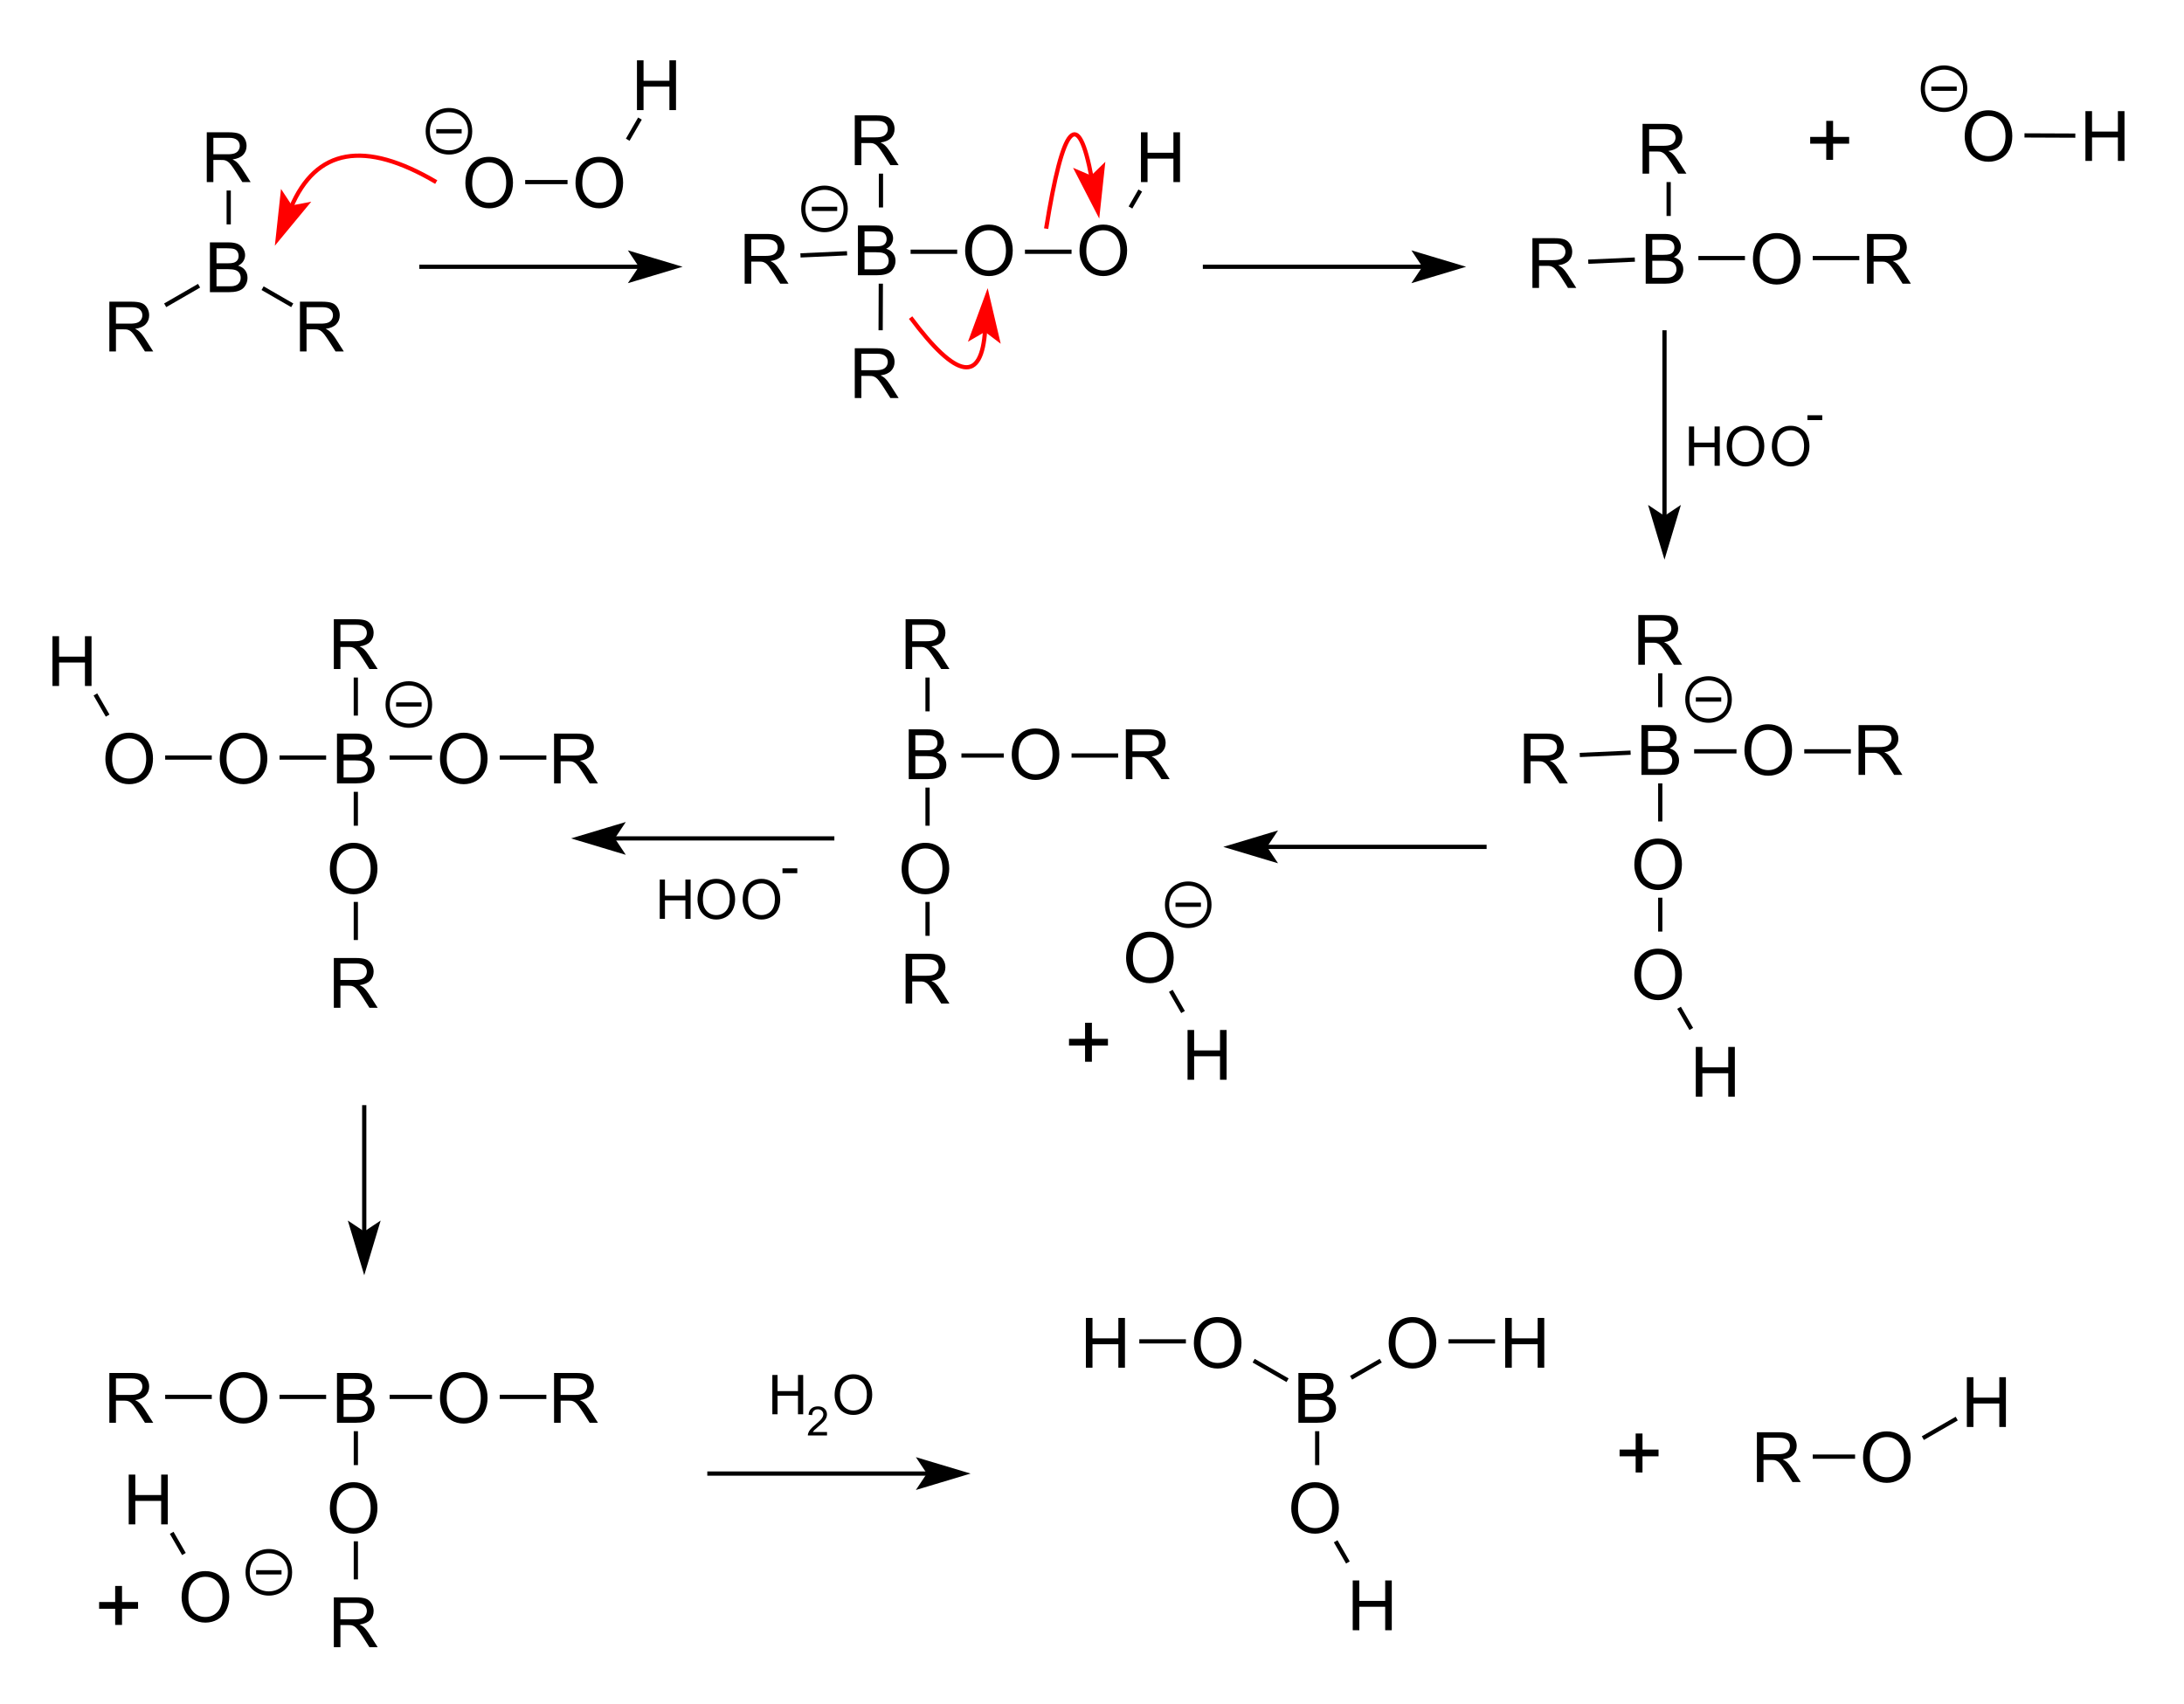 <?xml version="1.0" encoding="UTF-8"?>
<svg xmlns="http://www.w3.org/2000/svg" xmlns:xlink="http://www.w3.org/1999/xlink" width="387pt" height="302pt" viewBox="0 0 387 302" version="1.1">
<defs>
<g>
<symbol overflow="visible" id="glyph3-0">
<path style="stroke: none;" d="M 3.611 -0.606 L 3.611 0 L 0.217 0 C 0.212 -0.152 0.237 -0.298 0.291 -0.438 C 0.377 -0.669 0.515 -0.897 0.706 -1.121 C 0.896 -1.345 1.171 -1.604 1.531 -1.898 C 2.089 -2.356 2.466 -2.719 2.662 -2.986 C 2.858 -3.253 2.956 -3.506 2.956 -3.744 C 2.956 -3.994 2.867 -4.205 2.688 -4.377 C 2.51 -4.548 2.277 -4.634 1.99 -4.634 C 1.686 -4.634 1.443 -4.543 1.261 -4.361 C 1.079 -4.179 0.987 -3.927 0.984 -3.604 L 0.336 -3.671 C 0.381 -4.154 0.548 -4.523 0.837 -4.776 C 1.127 -5.029 1.516 -5.156 2.004 -5.156 C 2.496 -5.156 2.886 -5.019 3.173 -4.746 C 3.461 -4.473 3.604 -4.134 3.604 -3.73 C 3.604 -3.525 3.562 -3.323 3.478 -3.124 C 3.394 -2.926 3.255 -2.717 3.06 -2.497 C 2.865 -2.278 2.541 -1.977 2.088 -1.594 C 1.709 -1.276 1.466 -1.061 1.359 -0.947 C 1.252 -0.834 1.163 -0.72 1.093 -0.606 Z M 3.611 -0.606 "/>
</symbol>
<symbol overflow="visible" id="glyph1-0">
<path style="stroke: none;" d="M 3.657 -1.69 L 3.657 -4.555 L 0.813 -4.555 L 0.813 -5.753 L 3.657 -5.753 L 3.657 -8.597 L 4.869 -8.597 L 4.869 -5.753 L 7.713 -5.753 L 7.713 -4.555 L 4.869 -4.555 L 4.869 -1.69 Z M 3.657 -1.69 "/>
</symbol>
<symbol overflow="visible" id="glyph0-0">
<path style="stroke: none;" d="M 0.903 0 L 0.903 -8.821 L 4.212 -8.821 C 4.886 -8.821 5.426 -8.731 5.833 -8.553 C 6.24 -8.374 6.559 -8.1 6.79 -7.729 C 7.021 -7.358 7.136 -6.969 7.136 -6.564 C 7.136 -6.187 7.034 -5.832 6.829 -5.499 C 6.624 -5.166 6.316 -4.898 5.902 -4.693 C 6.436 -4.537 6.846 -4.27 7.133 -3.893 C 7.42 -3.516 7.563 -3.071 7.563 -2.557 C 7.563 -2.144 7.476 -1.76 7.301 -1.405 C 7.127 -1.05 6.911 -0.776 6.655 -0.584 C 6.398 -0.391 6.076 -0.246 5.689 -0.147 C 5.302 -0.049 4.827 0 4.266 0 Z M 2.07 -5.114 L 3.977 -5.114 C 4.495 -5.114 4.866 -5.148 5.09 -5.217 C 5.387 -5.305 5.611 -5.451 5.761 -5.656 C 5.912 -5.86 5.987 -6.117 5.987 -6.426 C 5.987 -6.719 5.917 -6.976 5.776 -7.199 C 5.636 -7.422 5.435 -7.574 5.174 -7.656 C 4.914 -7.739 4.466 -7.78 3.833 -7.78 L 2.07 -7.78 Z M 2.07 -1.041 L 4.266 -1.041 C 4.643 -1.041 4.908 -1.055 5.06 -1.083 C 5.329 -1.131 5.553 -1.211 5.734 -1.324 C 5.915 -1.436 6.063 -1.599 6.179 -1.814 C 6.296 -2.029 6.354 -2.276 6.354 -2.557 C 6.354 -2.886 6.27 -3.172 6.101 -3.415 C 5.933 -3.657 5.699 -3.828 5.4 -3.926 C 5.101 -4.024 4.671 -4.073 4.109 -4.073 L 2.07 -4.073 Z M 2.07 -1.041 "/>
</symbol>
<symbol overflow="visible" id="glyph0-1">
<path style="stroke: none;" d="M 0.969 0 L 0.969 -8.821 L 4.88 -8.821 C 5.666 -8.821 6.263 -8.741 6.673 -8.583 C 7.082 -8.425 7.409 -8.145 7.653 -7.744 C 7.898 -7.342 8.02 -6.899 8.02 -6.414 C 8.02 -5.788 7.818 -5.261 7.413 -4.831 C 7.008 -4.402 6.382 -4.13 5.535 -4.013 C 5.844 -3.865 6.079 -3.718 6.239 -3.574 C 6.58 -3.261 6.903 -2.87 7.208 -2.401 L 8.742 0 L 7.274 0 L 6.107 -1.835 C 5.766 -2.365 5.485 -2.77 5.265 -3.051 C 5.044 -3.331 4.847 -3.528 4.672 -3.64 C 4.498 -3.752 4.32 -3.831 4.14 -3.875 C 4.007 -3.903 3.791 -3.917 3.49 -3.917 L 2.136 -3.917 L 2.136 0 Z M 2.136 -4.928 L 4.645 -4.928 C 5.178 -4.928 5.596 -4.983 5.896 -5.093 C 6.197 -5.204 6.426 -5.38 6.582 -5.623 C 6.739 -5.865 6.817 -6.129 6.817 -6.414 C 6.817 -6.831 6.666 -7.174 6.363 -7.443 C 6.06 -7.712 5.582 -7.846 4.928 -7.846 L 2.136 -7.846 Z M 2.136 -4.928 "/>
</symbol>
<symbol overflow="visible" id="glyph0-2">
<path style="stroke: none;" d="M 0.596 -4.296 C 0.596 -5.76 0.989 -6.906 1.775 -7.735 C 2.561 -8.563 3.576 -8.977 4.819 -8.977 C 5.634 -8.977 6.368 -8.783 7.022 -8.393 C 7.675 -8.004 8.174 -7.462 8.517 -6.766 C 8.86 -6.07 9.031 -5.281 9.031 -4.398 C 9.031 -3.504 8.851 -2.704 8.49 -1.998 C 8.129 -1.292 7.617 -0.757 6.955 -0.394 C 6.294 -0.031 5.58 0.15 4.813 0.15 C 3.983 0.15 3.241 -0.05 2.587 -0.451 C 1.933 -0.852 1.438 -1.4 1.101 -2.094 C 0.764 -2.788 0.596 -3.522 0.596 -4.296 Z M 1.799 -4.278 C 1.799 -3.215 2.085 -2.378 2.656 -1.766 C 3.228 -1.154 3.945 -0.848 4.807 -0.848 C 5.686 -0.848 6.409 -1.157 6.976 -1.775 C 7.544 -2.393 7.828 -3.269 7.828 -4.404 C 7.828 -5.122 7.707 -5.749 7.464 -6.285 C 7.221 -6.82 6.866 -7.235 6.399 -7.53 C 5.932 -7.825 5.407 -7.972 4.825 -7.972 C 3.999 -7.972 3.288 -7.688 2.693 -7.121 C 2.097 -6.553 1.799 -5.606 1.799 -4.278 Z M 1.799 -4.278 "/>
</symbol>
<symbol overflow="visible" id="glyph0-3">
<path style="stroke: none;" d="M 0.987 0 L 0.987 -8.821 L 2.154 -8.821 L 2.154 -5.199 L 6.739 -5.199 L 6.739 -8.821 L 7.906 -8.821 L 7.906 0 L 6.739 0 L 6.739 -4.158 L 2.154 -4.158 L 2.154 0 Z M 0.987 0 "/>
</symbol>
<symbol overflow="visible" id="glyph2-0">
<path style="stroke: none;" d="M 0.779 0 L 0.779 -6.965 L 1.701 -6.965 L 1.701 -4.105 L 5.321 -4.105 L 5.321 -6.965 L 6.243 -6.965 L 6.243 0 L 5.321 0 L 5.321 -3.283 L 1.701 -3.283 L 1.701 0 Z M 0.779 0 "/>
</symbol>
<symbol overflow="visible" id="glyph2-1">
<path style="stroke: none;" d="M 0.47 -3.392 C 0.47 -4.548 0.781 -5.454 1.402 -6.108 C 2.022 -6.762 2.824 -7.089 3.806 -7.089 C 4.449 -7.089 5.028 -6.935 5.545 -6.628 C 6.061 -6.321 6.454 -5.892 6.725 -5.343 C 6.996 -4.793 7.131 -4.17 7.132 -3.473 C 7.131 -2.767 6.989 -2.135 6.704 -1.577 C 6.419 -1.02 6.015 -0.598 5.492 -0.311 C 4.97 -0.025 4.406 0.119 3.801 0.119 C 3.145 0.119 2.559 -0.04 2.043 -0.356 C 1.527 -0.673 1.136 -1.105 0.869 -1.653 C 0.603 -2.201 0.47 -2.781 0.47 -3.392 Z M 1.421 -3.378 C 1.421 -2.539 1.646 -1.877 2.098 -1.394 C 2.549 -0.911 3.115 -0.67 3.796 -0.67 C 4.49 -0.67 5.061 -0.914 5.509 -1.402 C 5.957 -1.889 6.181 -2.581 6.181 -3.478 C 6.181 -4.045 6.085 -4.54 5.894 -4.963 C 5.702 -5.385 5.422 -5.713 5.053 -5.946 C 4.684 -6.179 4.27 -6.295 3.81 -6.295 C 3.158 -6.295 2.596 -6.071 2.126 -5.623 C 1.656 -5.175 1.421 -4.426 1.421 -3.378 Z M 1.421 -3.378 "/>
</symbol>
<symbol overflow="visible" id="glyph2-2">
<path style="stroke: none;" d="M 0.309 -2.091 L 0.309 -2.95 L 2.936 -2.95 L 2.936 -2.091 Z M 0.309 -2.091 "/>
</symbol>
</g>
</defs>
<g id="surface0">
<path style="fill: none; stroke-width: 0.75; stroke-linecap: butt; stroke-linejoin: round; stroke: rgb(0%,0%,0%); opacity: 1;stroke-miterlimit: 10;" d="M 40.527 33.772 L 40.527 39.776 " transform="matrix(1,0,0,1,0,0)"/>
<path style="fill: none; stroke-width: 0.75; stroke-linecap: butt; stroke-linejoin: round; stroke: rgb(0%,0%,0%); opacity: 1;stroke-miterlimit: 10;" d="M 46.531 51.077 L 51.784 54.11 " transform="matrix(1,0,0,1,0,0)"/>
<path style="fill: none; stroke-width: 0.75; stroke-linecap: butt; stroke-linejoin: round; stroke: rgb(0%,0%,0%); opacity: 1;stroke-miterlimit: 10;" d="M 35.273 50.644 L 29.269 54.11 " transform="matrix(1,0,0,1,0,0)"/>
<g style="fill: rgb(0%,0%,0%); opacity: 1;">
  <use xlink:href="#glyph0-0" x="36.294" y="51.784"/>
</g>
<g style="fill: rgb(0%,0%,0%); opacity: 1;">
  <use xlink:href="#glyph0-1" x="35.671" y="32.271"/>
</g>
<g style="fill: rgb(0%,0%,0%); opacity: 1;">
  <use xlink:href="#glyph0-1" x="52.182" y="62.291"/>
</g>
<g style="fill: rgb(0%,0%,0%); opacity: 1;">
  <use xlink:href="#glyph0-1" x="18.41" y="62.291"/>
</g>
<path style="fill: none; stroke-width: 0.75; stroke-linecap: butt; stroke-linejoin: round; stroke: rgb(0%,0%,0%); opacity: 1;stroke-miterlimit: 10;" d="M 156.08 50.283 L 156.047 58.538 " transform="matrix(1,0,0,1,0,0)"/>
<path style="fill: none; stroke-width: 0.75; stroke-linecap: butt; stroke-linejoin: round; stroke: rgb(0%,0%,0%); opacity: 1;stroke-miterlimit: 10;" d="M 200.318 36.774 L 202.051 33.772 " transform="matrix(1,0,0,1,0,0)"/>
<path style="fill: none; stroke-width: 0.75; stroke-linecap: butt; stroke-linejoin: round; stroke: rgb(0%,0%,0%); opacity: 1;stroke-miterlimit: 10;" d="M 156.102 30.77 L 156.102 36.774 " transform="matrix(1,0,0,1,0,0)"/>
<path style="fill: none; stroke-width: 0.75; stroke-linecap: butt; stroke-linejoin: round; stroke: rgb(0%,0%,0%); opacity: 1;stroke-miterlimit: 10;" d="M 150.098 44.892 L 141.843 45.267 " transform="matrix(1,0,0,1,0,0)"/>
<path style="fill: none; stroke-width: 0.75; stroke-linecap: butt; stroke-linejoin: round; stroke: rgb(0%,0%,0%); opacity: 1;stroke-miterlimit: 10;" d="M 161.356 44.62 L 169.611 44.62 " transform="matrix(1,0,0,1,0,0)"/>
<path style="fill: none; stroke-width: 0.75; stroke-linecap: butt; stroke-linejoin: round; stroke: rgb(0%,0%,0%); opacity: 1;stroke-miterlimit: 10;" d="M 181.619 44.62 L 189.875 44.62 " transform="matrix(1,0,0,1,0,0)"/>
<g style="fill: rgb(0%,0%,0%); opacity: 1;">
  <use xlink:href="#glyph0-1" x="150.496" y="29.269"/>
</g>
<g style="fill: rgb(0%,0%,0%); opacity: 1;">
  <use xlink:href="#glyph0-1" x="150.496" y="70.546"/>
</g>
<g style="fill: rgb(0%,0%,0%); opacity: 1;">
  <use xlink:href="#glyph0-1" x="130.984" y="50.283"/>
</g>
<path style="fill: none; stroke-width: 0.75; stroke-linecap: butt; stroke-linejoin: round; stroke: rgb(0%,0%,0%); opacity: 1;stroke-miterlimit: 10;" d="M 143.847 37.025 L 148.35 37.025 " transform="matrix(1,0,0,1,0,0)"/>
<path style="fill: none; stroke-width: 0.75; stroke-linecap: butt; stroke-linejoin: round; stroke: rgb(0%,0%,0%); opacity: 1;stroke-miterlimit: 10;" d="M 149.851 37.025 C 149.851 42.028 142.346 42.028 142.346 37.025 C 142.346 32.022 149.851 32.022 149.851 37.025 " transform="matrix(1,0,0,1,0,0)"/>
<g style="fill: rgb(0%,0%,0%); opacity: 1;">
  <use xlink:href="#glyph0-0" x="151.119" y="48.782"/>
</g>
<g style="fill: rgb(0%,0%,0%); opacity: 1;">
  <use xlink:href="#glyph0-2" x="170.426" y="48.782"/>
</g>
<g style="fill: rgb(0%,0%,0%); opacity: 1;">
  <use xlink:href="#glyph0-2" x="190.69" y="48.782"/>
</g>
<g style="fill: rgb(0%,0%,0%); opacity: 1;">
  <use xlink:href="#glyph0-3" x="201.188" y="32.271"/>
</g>
<path style="fill: none; stroke-width: 0.75; stroke-linecap: butt; stroke-linejoin: round; stroke: rgb(100%,0%,0%); opacity: 1;stroke-miterlimit: 10;" d="M 161.356 56.287 C 169.576 67.294 173.98 67.986 174.567 58.362 " transform="matrix(1,0,0,1,0,0)"/>
<path style="stroke: none; fill-rule: evenodd; fill: rgb(100%,0%,0%); opacity: 1;" d="M 174.932 52.369 L 172.228 59.723 L 174.567 58.362 L 176.723 59.997 Z M 174.932 52.369 "/>
<path style="fill: none; stroke-width: 0.75; stroke-linecap: butt; stroke-linejoin: miter; stroke: rgb(100%,0%,0%); opacity: 1;stroke-miterlimit: 10;" d="M 174.932 52.369 L 172.228 59.723 L 174.567 58.362 L 176.723 59.997 Z M 174.932 52.369 " transform="matrix(1,0,0,1,0,0)"/>
<path style="fill: none; stroke-width: 0.75; stroke-linecap: butt; stroke-linejoin: round; stroke: rgb(100%,0%,0%); opacity: 1;stroke-miterlimit: 10;" d="M 185.372 40.527 C 188.374 21.799 191.063 18.809 193.441 31.555 " transform="matrix(1,0,0,1,0,0)"/>
<path style="stroke: none; fill-rule: evenodd; fill: rgb(100%,0%,0%); opacity: 1;" d="M 194.543 37.457 L 195.379 29.667 L 193.441 31.555 L 190.953 30.492 Z M 194.543 37.457 "/>
<path style="fill: none; stroke-width: 0.75; stroke-linecap: butt; stroke-linejoin: miter; stroke: rgb(100%,0%,0%); opacity: 1;stroke-miterlimit: 10;" d="M 194.543 37.457 L 195.379 29.667 L 193.441 31.555 L 190.953 30.492 Z M 194.543 37.457 " transform="matrix(1,0,0,1,0,0)"/>
<path style="fill: none; stroke-width: 0.75; stroke-linecap: butt; stroke-linejoin: round; stroke: rgb(0%,0%,0%); opacity: 1;stroke-miterlimit: 10;" d="M 321.211 45.74 L 329.466 45.74 " transform="matrix(1,0,0,1,0,0)"/>
<path style="fill: none; stroke-width: 0.75; stroke-linecap: butt; stroke-linejoin: round; stroke: rgb(0%,0%,0%); opacity: 1;stroke-miterlimit: 10;" d="M 295.682 32.271 L 295.682 38.275 " transform="matrix(1,0,0,1,0,0)"/>
<path style="fill: none; stroke-width: 0.75; stroke-linecap: butt; stroke-linejoin: round; stroke: rgb(0%,0%,0%); opacity: 1;stroke-miterlimit: 10;" d="M 289.69 46.01 L 281.435 46.382 " transform="matrix(1,0,0,1,0,0)"/>
<path style="fill: none; stroke-width: 0.75; stroke-linecap: butt; stroke-linejoin: round; stroke: rgb(0%,0%,0%); opacity: 1;stroke-miterlimit: 10;" d="M 300.947 45.74 L 309.203 45.74 " transform="matrix(1,0,0,1,0,0)"/>
<g style="fill: rgb(0%,0%,0%); opacity: 1;">
  <use xlink:href="#glyph0-0" x="290.711" y="50.283"/>
</g>
<g style="fill: rgb(0%,0%,0%); opacity: 1;">
  <use xlink:href="#glyph0-1" x="290.088" y="30.77"/>
</g>
<g style="fill: rgb(0%,0%,0%); opacity: 1;">
  <use xlink:href="#glyph0-1" x="270.575" y="51.033"/>
</g>
<g style="fill: rgb(0%,0%,0%); opacity: 1;">
  <use xlink:href="#glyph0-2" x="310.018" y="50.283"/>
</g>
<g style="fill: rgb(0%,0%,0%); opacity: 1;">
  <use xlink:href="#glyph0-1" x="329.864" y="50.283"/>
</g>
<path style="fill: none; stroke-width: 0.75; stroke-linecap: butt; stroke-linejoin: round; stroke: rgb(0%,0%,0%); opacity: 1;stroke-miterlimit: 10;" d="M 358.735 24.001 L 367.741 24.038 " transform="matrix(1,0,0,1,0,0)"/>
<path style="fill: none; stroke-width: 0.75; stroke-linecap: butt; stroke-linejoin: round; stroke: rgb(0%,0%,0%); opacity: 1;stroke-miterlimit: 10;" d="M 342.226 15.721 L 346.729 15.721 " transform="matrix(1,0,0,1,0,0)"/>
<path style="fill: none; stroke-width: 0.75; stroke-linecap: butt; stroke-linejoin: round; stroke: rgb(0%,0%,0%); opacity: 1;stroke-miterlimit: 10;" d="M 348.23 15.721 C 348.23 20.724 340.725 20.724 340.725 15.721 C 340.725 10.717 348.23 10.717 348.23 15.721 " transform="matrix(1,0,0,1,0,0)"/>
<g style="fill: rgb(0%,0%,0%); opacity: 1;">
  <use xlink:href="#glyph0-2" x="347.543" y="28.519"/>
</g>
<g style="fill: rgb(0%,0%,0%); opacity: 1;">
  <use xlink:href="#glyph0-3" x="368.548" y="28.519"/>
</g>
<path style="fill: none; stroke-width: 0.75; stroke-linecap: butt; stroke-linejoin: round; stroke: rgb(0%,0%,0%); opacity: 1;stroke-miterlimit: 10;" d="M 74.299 47.281 C 87.415 47.281 100.531 47.281 113.647 47.281 " transform="matrix(1,0,0,1,0,0)"/>
<path style="stroke: none; fill-rule: evenodd; fill: rgb(0%,0%,0%); opacity: 1;" d="M 119.651 47.281 L 112.146 45.03 L 113.647 47.281 L 112.146 49.532 Z M 119.651 47.281 "/>
<path style="fill: none; stroke-width: 0.75; stroke-linecap: butt; stroke-linejoin: miter; stroke: rgb(0%,0%,0%); opacity: 1;stroke-miterlimit: 10;" d="M 119.651 47.281 L 112.146 45.03 L 113.647 47.281 L 112.146 49.532 Z M 119.651 47.281 " transform="matrix(1,0,0,1,0,0)"/>
<path style="fill: none; stroke-width: 0.75; stroke-linecap: butt; stroke-linejoin: round; stroke: rgb(0%,0%,0%); opacity: 1;stroke-miterlimit: 10;" d="M 213.14 47.281 C 226.256 47.281 239.372 47.281 252.488 47.281 " transform="matrix(1,0,0,1,0,0)"/>
<path style="stroke: none; fill-rule: evenodd; fill: rgb(0%,0%,0%); opacity: 1;" d="M 258.492 47.281 L 250.987 45.03 L 252.488 47.281 L 250.987 49.532 Z M 258.492 47.281 "/>
<path style="fill: none; stroke-width: 0.75; stroke-linecap: butt; stroke-linejoin: miter; stroke: rgb(0%,0%,0%); opacity: 1;stroke-miterlimit: 10;" d="M 258.492 47.281 L 250.987 45.03 L 252.488 47.281 L 250.987 49.532 Z M 258.492 47.281 " transform="matrix(1,0,0,1,0,0)"/>
<g style="fill: rgb(0%,0%,0%); opacity: 1;">
  <use xlink:href="#glyph1-0" x="319.95" y="30.02"/>
</g>
<path style="fill: none; stroke-width: 0.75; stroke-linecap: butt; stroke-linejoin: round; stroke: rgb(0%,0%,0%); opacity: 1;stroke-miterlimit: 10;" d="M 294.943 58.538 C 294.943 69.653 294.943 80.768 294.943 91.883 " transform="matrix(1,0,0,1,0,0)"/>
<path style="stroke: none; fill-rule: evenodd; fill: rgb(0%,0%,0%); opacity: 1;" d="M 294.943 97.887 L 297.195 90.382 L 294.943 91.883 L 292.692 90.382 Z M 294.943 97.887 "/>
<path style="fill: none; stroke-width: 0.75; stroke-linecap: butt; stroke-linejoin: miter; stroke: rgb(0%,0%,0%); opacity: 1;stroke-miterlimit: 10;" d="M 294.943 97.887 L 297.195 90.382 L 294.943 91.883 L 292.692 90.382 Z M 294.943 97.887 " transform="matrix(1,0,0,1,0,0)"/>
<path style="fill: none; stroke-width: 0.75; stroke-linecap: butt; stroke-linejoin: round; stroke: rgb(0%,0%,0%); opacity: 1;stroke-miterlimit: 10;" d="M 288.939 133.402 L 279.934 133.808 " transform="matrix(1,0,0,1,0,0)"/>
<path style="fill: none; stroke-width: 0.75; stroke-linecap: butt; stroke-linejoin: round; stroke: rgb(0%,0%,0%); opacity: 1;stroke-miterlimit: 10;" d="M 294.194 119.328 L 294.194 125.332 " transform="matrix(1,0,0,1,0,0)"/>
<path style="fill: none; stroke-width: 0.75; stroke-linecap: butt; stroke-linejoin: round; stroke: rgb(0%,0%,0%); opacity: 1;stroke-miterlimit: 10;" d="M 294.194 138.841 L 294.194 145.595 " transform="matrix(1,0,0,1,0,0)"/>
<path style="fill: none; stroke-width: 0.75; stroke-linecap: butt; stroke-linejoin: round; stroke: rgb(0%,0%,0%); opacity: 1;stroke-miterlimit: 10;" d="M 319.71 133.166 L 327.965 133.166 " transform="matrix(1,0,0,1,0,0)"/>
<path style="fill: none; stroke-width: 0.75; stroke-linecap: butt; stroke-linejoin: round; stroke: rgb(0%,0%,0%); opacity: 1;stroke-miterlimit: 10;" d="M 300.197 133.166 L 307.702 133.166 " transform="matrix(1,0,0,1,0,0)"/>
<path style="fill: none; stroke-width: 0.75; stroke-linecap: butt; stroke-linejoin: round; stroke: rgb(0%,0%,0%); opacity: 1;stroke-miterlimit: 10;" d="M 297.523 178.617 L 299.689 182.37 " transform="matrix(1,0,0,1,0,0)"/>
<path style="fill: none; stroke-width: 0.75; stroke-linecap: butt; stroke-linejoin: round; stroke: rgb(0%,0%,0%); opacity: 1;stroke-miterlimit: 10;" d="M 294.194 159.104 L 294.194 165.108 " transform="matrix(1,0,0,1,0,0)"/>
<g style="fill: rgb(0%,0%,0%); opacity: 1;">
  <use xlink:href="#glyph0-1" x="289.337" y="117.827"/>
</g>
<g style="fill: rgb(0%,0%,0%); opacity: 1;">
  <use xlink:href="#glyph0-1" x="269.074" y="138.841"/>
</g>
<g style="fill: rgb(0%,0%,0%); opacity: 1;">
  <use xlink:href="#glyph0-1" x="328.363" y="137.34"/>
</g>
<path style="fill: none; stroke-width: 0.75; stroke-linecap: butt; stroke-linejoin: round; stroke: rgb(0%,0%,0%); opacity: 1;stroke-miterlimit: 10;" d="M 300.499 123.98 L 305.001 123.98 " transform="matrix(1,0,0,1,0,0)"/>
<path style="fill: none; stroke-width: 0.75; stroke-linecap: butt; stroke-linejoin: round; stroke: rgb(0%,0%,0%); opacity: 1;stroke-miterlimit: 10;" d="M 306.502 123.98 C 306.502 128.983 298.998 128.983 298.998 123.98 C 298.998 118.977 306.502 118.977 306.502 123.98 " transform="matrix(1,0,0,1,0,0)"/>
<g style="fill: rgb(0%,0%,0%); opacity: 1;">
  <use xlink:href="#glyph0-0" x="289.96" y="137.34"/>
</g>
<g style="fill: rgb(0%,0%,0%); opacity: 1;">
  <use xlink:href="#glyph0-2" x="308.517" y="137.34"/>
</g>
<g style="fill: rgb(0%,0%,0%); opacity: 1;">
  <use xlink:href="#glyph0-2" x="289.004" y="157.603"/>
</g>
<g style="fill: rgb(0%,0%,0%); opacity: 1;">
  <use xlink:href="#glyph0-2" x="289.004" y="177.116"/>
</g>
<g style="fill: rgb(0%,0%,0%); opacity: 1;">
  <use xlink:href="#glyph0-3" x="299.503" y="194.377"/>
</g>
<path style="fill: none; stroke-width: 0.75; stroke-linecap: butt; stroke-linejoin: round; stroke: rgb(0%,0%,0%); opacity: 1;stroke-miterlimit: 10;" d="M 263.423 150.098 C 250.307 150.098 237.191 150.098 224.074 150.098 " transform="matrix(1,0,0,1,0,0)"/>
<path style="stroke: none; fill-rule: evenodd; fill: rgb(0%,0%,0%); opacity: 1;" d="M 218.07 150.098 L 225.575 152.35 L 224.074 150.098 L 225.575 147.847 Z M 218.07 150.098 "/>
<path style="fill: none; stroke-width: 0.75; stroke-linecap: butt; stroke-linejoin: miter; stroke: rgb(0%,0%,0%); opacity: 1;stroke-miterlimit: 10;" d="M 218.07 150.098 L 225.575 152.35 L 224.074 150.098 L 225.575 147.847 Z M 218.07 150.098 " transform="matrix(1,0,0,1,0,0)"/>
<path style="fill: none; stroke-width: 0.75; stroke-linecap: butt; stroke-linejoin: round; stroke: rgb(0%,0%,0%); opacity: 1;stroke-miterlimit: 10;" d="M 164.358 120.079 L 164.358 126.083 " transform="matrix(1,0,0,1,0,0)"/>
<path style="fill: none; stroke-width: 0.75; stroke-linecap: butt; stroke-linejoin: round; stroke: rgb(0%,0%,0%); opacity: 1;stroke-miterlimit: 10;" d="M 164.358 139.592 L 164.358 146.346 " transform="matrix(1,0,0,1,0,0)"/>
<path style="fill: none; stroke-width: 0.75; stroke-linecap: butt; stroke-linejoin: round; stroke: rgb(0%,0%,0%); opacity: 1;stroke-miterlimit: 10;" d="M 170.362 133.905 L 177.867 133.905 " transform="matrix(1,0,0,1,0,0)"/>
<path style="fill: none; stroke-width: 0.75; stroke-linecap: butt; stroke-linejoin: round; stroke: rgb(0%,0%,0%); opacity: 1;stroke-miterlimit: 10;" d="M 164.358 159.855 L 164.358 165.859 " transform="matrix(1,0,0,1,0,0)"/>
<path style="fill: none; stroke-width: 0.75; stroke-linecap: butt; stroke-linejoin: round; stroke: rgb(0%,0%,0%); opacity: 1;stroke-miterlimit: 10;" d="M 189.875 133.905 L 198.13 133.905 " transform="matrix(1,0,0,1,0,0)"/>
<g style="fill: rgb(0%,0%,0%); opacity: 1;">
  <use xlink:href="#glyph0-0" x="160.125" y="138.091"/>
</g>
<g style="fill: rgb(0%,0%,0%); opacity: 1;">
  <use xlink:href="#glyph0-1" x="198.528" y="138.091"/>
</g>
<g style="fill: rgb(0%,0%,0%); opacity: 1;">
  <use xlink:href="#glyph0-2" x="159.169" y="158.354"/>
</g>
<g style="fill: rgb(0%,0%,0%); opacity: 1;">
  <use xlink:href="#glyph0-1" x="159.502" y="118.578"/>
</g>
<g style="fill: rgb(0%,0%,0%); opacity: 1;">
  <use xlink:href="#glyph0-2" x="178.682" y="138.091"/>
</g>
<g style="fill: rgb(0%,0%,0%); opacity: 1;">
  <use xlink:href="#glyph0-1" x="159.502" y="177.867"/>
</g>
<path style="fill: none; stroke-width: 0.75; stroke-linecap: butt; stroke-linejoin: round; stroke: rgb(0%,0%,0%); opacity: 1;stroke-miterlimit: 10;" d="M 207.466 175.615 L 209.629 179.368 " transform="matrix(1,0,0,1,0,0)"/>
<g style="fill: rgb(0%,0%,0%); opacity: 1;">
  <use xlink:href="#glyph0-3" x="209.444" y="191.375"/>
</g>
<path style="fill: none; stroke-width: 0.75; stroke-linecap: butt; stroke-linejoin: round; stroke: rgb(0%,0%,0%); opacity: 1;stroke-miterlimit: 10;" d="M 208.299 160.358 L 212.802 160.358 " transform="matrix(1,0,0,1,0,0)"/>
<path style="fill: none; stroke-width: 0.75; stroke-linecap: butt; stroke-linejoin: round; stroke: rgb(0%,0%,0%); opacity: 1;stroke-miterlimit: 10;" d="M 214.303 160.358 C 214.303 165.362 206.798 165.362 206.798 160.358 C 206.798 155.355 214.303 155.355 214.303 160.358 " transform="matrix(1,0,0,1,0,0)"/>
<g style="fill: rgb(0%,0%,0%); opacity: 1;">
  <use xlink:href="#glyph0-2" x="198.945" y="174.114"/>
</g>
<g style="fill: rgb(0%,0%,0%); opacity: 1;">
  <use xlink:href="#glyph1-0" x="188.613" y="189.875"/>
</g>
<path style="fill: none; stroke-width: 0.75; stroke-linecap: butt; stroke-linejoin: round; stroke: rgb(0%,0%,0%); opacity: 1;stroke-miterlimit: 10;" d="M 147.847 148.597 C 134.731 148.597 121.615 148.597 108.499 148.597 " transform="matrix(1,0,0,1,0,0)"/>
<path style="stroke: none; fill-rule: evenodd; fill: rgb(0%,0%,0%); opacity: 1;" d="M 102.495 148.597 L 110 150.849 L 108.499 148.597 L 110 146.346 Z M 102.495 148.597 "/>
<path style="fill: none; stroke-width: 0.75; stroke-linecap: butt; stroke-linejoin: miter; stroke: rgb(0%,0%,0%); opacity: 1;stroke-miterlimit: 10;" d="M 102.495 148.597 L 110 150.849 L 108.499 148.597 L 110 146.346 Z M 102.495 148.597 " transform="matrix(1,0,0,1,0,0)"/>
<path style="fill: none; stroke-width: 0.75; stroke-linecap: butt; stroke-linejoin: round; stroke: rgb(0%,0%,0%); opacity: 1;stroke-miterlimit: 10;" d="M 63.05 140.342 L 63.05 146.346 " transform="matrix(1,0,0,1,0,0)"/>
<path style="fill: none; stroke-width: 0.75; stroke-linecap: butt; stroke-linejoin: round; stroke: rgb(0%,0%,0%); opacity: 1;stroke-miterlimit: 10;" d="M 19.073 126.833 L 16.906 123.081 " transform="matrix(1,0,0,1,0,0)"/>
<path style="fill: none; stroke-width: 0.75; stroke-linecap: butt; stroke-linejoin: round; stroke: rgb(0%,0%,0%); opacity: 1;stroke-miterlimit: 10;" d="M 63.05 120.079 L 63.05 126.833 " transform="matrix(1,0,0,1,0,0)"/>
<path style="fill: none; stroke-width: 0.75; stroke-linecap: butt; stroke-linejoin: round; stroke: rgb(0%,0%,0%); opacity: 1;stroke-miterlimit: 10;" d="M 57.788 134.266 L 49.532 134.266 " transform="matrix(1,0,0,1,0,0)"/>
<path style="fill: none; stroke-width: 0.75; stroke-linecap: butt; stroke-linejoin: round; stroke: rgb(0%,0%,0%); opacity: 1;stroke-miterlimit: 10;" d="M 69.045 134.266 L 76.55 134.266 " transform="matrix(1,0,0,1,0,0)"/>
<path style="fill: none; stroke-width: 0.75; stroke-linecap: butt; stroke-linejoin: round; stroke: rgb(0%,0%,0%); opacity: 1;stroke-miterlimit: 10;" d="M 63.05 159.855 L 63.05 166.609 " transform="matrix(1,0,0,1,0,0)"/>
<path style="fill: none; stroke-width: 0.75; stroke-linecap: butt; stroke-linejoin: round; stroke: rgb(0%,0%,0%); opacity: 1;stroke-miterlimit: 10;" d="M 88.558 134.266 L 96.813 134.266 " transform="matrix(1,0,0,1,0,0)"/>
<path style="fill: none; stroke-width: 0.75; stroke-linecap: butt; stroke-linejoin: round; stroke: rgb(0%,0%,0%); opacity: 1;stroke-miterlimit: 10;" d="M 37.525 134.266 L 29.269 134.266 " transform="matrix(1,0,0,1,0,0)"/>
<g style="fill: rgb(0%,0%,0%); opacity: 1;">
  <use xlink:href="#glyph0-1" x="97.211" y="138.841"/>
</g>
<g style="fill: rgb(0%,0%,0%); opacity: 1;">
  <use xlink:href="#glyph0-1" x="58.186" y="118.578"/>
</g>
<g style="fill: rgb(0%,0%,0%); opacity: 1;">
  <use xlink:href="#glyph0-1" x="58.186" y="178.617"/>
</g>
<path style="fill: none; stroke-width: 0.75; stroke-linecap: butt; stroke-linejoin: round; stroke: rgb(0%,0%,0%); opacity: 1;stroke-miterlimit: 10;" d="M 70.194 124.87 L 74.697 124.87 " transform="matrix(1,0,0,1,0,0)"/>
<path style="fill: none; stroke-width: 0.75; stroke-linecap: butt; stroke-linejoin: round; stroke: rgb(0%,0%,0%); opacity: 1;stroke-miterlimit: 10;" d="M 76.198 124.87 C 76.198 129.873 68.693 129.873 68.693 124.87 C 68.693 119.867 76.198 119.867 76.198 124.87 " transform="matrix(1,0,0,1,0,0)"/>
<g style="fill: rgb(0%,0%,0%); opacity: 1;">
  <use xlink:href="#glyph0-0" x="58.809" y="138.841"/>
</g>
<g style="fill: rgb(0%,0%,0%); opacity: 1;">
  <use xlink:href="#glyph0-2" x="57.853" y="158.354"/>
</g>
<g style="fill: rgb(0%,0%,0%); opacity: 1;">
  <use xlink:href="#glyph0-2" x="77.365" y="138.841"/>
</g>
<g style="fill: rgb(0%,0%,0%); opacity: 1;">
  <use xlink:href="#glyph0-2" x="38.34" y="138.841"/>
</g>
<g style="fill: rgb(0%,0%,0%); opacity: 1;">
  <use xlink:href="#glyph0-2" x="18.077" y="138.841"/>
</g>
<g style="fill: rgb(0%,0%,0%); opacity: 1;">
  <use xlink:href="#glyph0-3" x="8.312" y="121.58"/>
</g>
<path style="fill: none; stroke-width: 0.75; stroke-linecap: butt; stroke-linejoin: round; stroke: rgb(0%,0%,0%); opacity: 1;stroke-miterlimit: 10;" d="M 64.542 195.878 C 64.542 203.491 64.542 211.103 64.542 218.716 " transform="matrix(1,0,0,1,0,0)"/>
<path style="stroke: none; fill-rule: evenodd; fill: rgb(0%,0%,0%); opacity: 1;" d="M 64.542 224.72 L 66.794 217.215 L 64.542 218.716 L 62.291 217.215 Z M 64.542 224.72 "/>
<path style="fill: none; stroke-width: 0.75; stroke-linecap: butt; stroke-linejoin: miter; stroke: rgb(0%,0%,0%); opacity: 1;stroke-miterlimit: 10;" d="M 64.542 224.72 L 66.794 217.215 L 64.542 218.716 L 62.291 217.215 Z M 64.542 224.72 " transform="matrix(1,0,0,1,0,0)"/>
<path style="fill: none; stroke-width: 0.75; stroke-linecap: butt; stroke-linejoin: round; stroke: rgb(0%,0%,0%); opacity: 1;stroke-miterlimit: 10;" d="M 37.525 247.584 L 29.269 247.584 " transform="matrix(1,0,0,1,0,0)"/>
<path style="fill: none; stroke-width: 0.75; stroke-linecap: butt; stroke-linejoin: round; stroke: rgb(0%,0%,0%); opacity: 1;stroke-miterlimit: 10;" d="M 63.056 253.666 L 63.056 259.67 " transform="matrix(1,0,0,1,0,0)"/>
<path style="fill: none; stroke-width: 0.75; stroke-linecap: butt; stroke-linejoin: round; stroke: rgb(0%,0%,0%); opacity: 1;stroke-miterlimit: 10;" d="M 57.788 247.584 L 49.532 247.584 " transform="matrix(1,0,0,1,0,0)"/>
<path style="fill: none; stroke-width: 0.75; stroke-linecap: butt; stroke-linejoin: round; stroke: rgb(0%,0%,0%); opacity: 1;stroke-miterlimit: 10;" d="M 69.045 247.584 L 76.55 247.584 " transform="matrix(1,0,0,1,0,0)"/>
<path style="fill: none; stroke-width: 0.75; stroke-linecap: butt; stroke-linejoin: round; stroke: rgb(0%,0%,0%); opacity: 1;stroke-miterlimit: 10;" d="M 63.056 273.179 L 63.056 279.934 " transform="matrix(1,0,0,1,0,0)"/>
<path style="fill: none; stroke-width: 0.75; stroke-linecap: butt; stroke-linejoin: round; stroke: rgb(0%,0%,0%); opacity: 1;stroke-miterlimit: 10;" d="M 88.558 247.584 L 96.813 247.584 " transform="matrix(1,0,0,1,0,0)"/>
<g style="fill: rgb(0%,0%,0%); opacity: 1;">
  <use xlink:href="#glyph0-0" x="58.809" y="252.165"/>
</g>
<g style="fill: rgb(0%,0%,0%); opacity: 1;">
  <use xlink:href="#glyph0-2" x="77.365" y="252.165"/>
</g>
<g style="fill: rgb(0%,0%,0%); opacity: 1;">
  <use xlink:href="#glyph0-2" x="38.34" y="252.165"/>
</g>
<g style="fill: rgb(0%,0%,0%); opacity: 1;">
  <use xlink:href="#glyph0-1" x="97.211" y="252.165"/>
</g>
<g style="fill: rgb(0%,0%,0%); opacity: 1;">
  <use xlink:href="#glyph0-1" x="58.186" y="291.941"/>
</g>
<g style="fill: rgb(0%,0%,0%); opacity: 1;">
  <use xlink:href="#glyph0-2" x="57.853" y="271.678"/>
</g>
<g style="fill: rgb(0%,0%,0%); opacity: 1;">
  <use xlink:href="#glyph0-1" x="18.41" y="252.165"/>
</g>
<path style="fill: none; stroke-width: 0.75; stroke-linecap: butt; stroke-linejoin: round; stroke: rgb(0%,0%,0%); opacity: 1;stroke-miterlimit: 10;" d="M 32.591 275.431 L 30.423 271.678 " transform="matrix(1,0,0,1,0,0)"/>
<path style="fill: none; stroke-width: 0.75; stroke-linecap: butt; stroke-linejoin: round; stroke: rgb(0%,0%,0%); opacity: 1;stroke-miterlimit: 10;" d="M 45.383 278.677 L 49.886 278.677 " transform="matrix(1,0,0,1,0,0)"/>
<path style="fill: none; stroke-width: 0.75; stroke-linecap: butt; stroke-linejoin: round; stroke: rgb(0%,0%,0%); opacity: 1;stroke-miterlimit: 10;" d="M 51.387 278.677 C 51.387 283.68 43.882 283.68 43.882 278.677 C 43.882 273.673 51.387 273.673 51.387 278.677 " transform="matrix(1,0,0,1,0,0)"/>
<g style="fill: rgb(0%,0%,0%); opacity: 1;">
  <use xlink:href="#glyph0-2" x="31.585" y="287.438"/>
</g>
<g style="fill: rgb(0%,0%,0%); opacity: 1;">
  <use xlink:href="#glyph0-3" x="21.821" y="270.177"/>
</g>
<g style="fill: rgb(0%,0%,0%); opacity: 1;">
  <use xlink:href="#glyph1-0" x="16.751" y="289.69"/>
</g>
<path style="fill: none; stroke-width: 0.75; stroke-linecap: butt; stroke-linejoin: round; stroke: rgb(0%,0%,0%); opacity: 1;stroke-miterlimit: 10;" d="M 125.332 261.171 C 138.448 261.171 151.564 261.171 164.68 261.171 " transform="matrix(1,0,0,1,0,0)"/>
<path style="stroke: none; fill-rule: evenodd; fill: rgb(0%,0%,0%); opacity: 1;" d="M 170.684 261.171 L 163.18 258.92 L 164.68 261.171 L 163.18 263.423 Z M 170.684 261.171 "/>
<path style="fill: none; stroke-width: 0.75; stroke-linecap: butt; stroke-linejoin: miter; stroke: rgb(0%,0%,0%); opacity: 1;stroke-miterlimit: 10;" d="M 170.684 261.171 L 163.18 258.92 L 164.68 261.171 L 163.18 263.423 Z M 170.684 261.171 " transform="matrix(1,0,0,1,0,0)"/>
<g style="fill: rgb(0%,0%,0%); opacity: 1;">
  <use xlink:href="#glyph2-0" x="136.08" y="250.664"/>
</g>
<g style="fill: rgb(0%,0%,0%); opacity: 1;">
  <use xlink:href="#glyph3-0" x="142.934" y="254.417"/>
</g>
<g style="fill: rgb(0%,0%,0%); opacity: 1;">
  <use xlink:href="#glyph2-1" x="147.423" y="250.664"/>
</g>
<path style="fill: none; stroke-width: 0.75; stroke-linecap: butt; stroke-linejoin: round; stroke: rgb(0%,0%,0%); opacity: 1;stroke-miterlimit: 10;" d="M 228.15 244.63 L 222.146 241.164 " transform="matrix(1,0,0,1,0,0)"/>
<path style="fill: none; stroke-width: 0.75; stroke-linecap: butt; stroke-linejoin: round; stroke: rgb(0%,0%,0%); opacity: 1;stroke-miterlimit: 10;" d="M 256.668 237.741 L 264.924 237.741 " transform="matrix(1,0,0,1,0,0)"/>
<path style="fill: none; stroke-width: 0.75; stroke-linecap: butt; stroke-linejoin: round; stroke: rgb(0%,0%,0%); opacity: 1;stroke-miterlimit: 10;" d="M 239.407 244.196 L 244.66 241.164 " transform="matrix(1,0,0,1,0,0)"/>
<path style="fill: none; stroke-width: 0.75; stroke-linecap: butt; stroke-linejoin: round; stroke: rgb(0%,0%,0%); opacity: 1;stroke-miterlimit: 10;" d="M 210.138 237.741 L 201.882 237.741 " transform="matrix(1,0,0,1,0,0)"/>
<path style="fill: none; stroke-width: 0.75; stroke-linecap: butt; stroke-linejoin: round; stroke: rgb(0%,0%,0%); opacity: 1;stroke-miterlimit: 10;" d="M 233.403 253.666 L 233.403 259.67 " transform="matrix(1,0,0,1,0,0)"/>
<path style="fill: none; stroke-width: 0.75; stroke-linecap: butt; stroke-linejoin: round; stroke: rgb(0%,0%,0%); opacity: 1;stroke-miterlimit: 10;" d="M 236.678 273.179 L 238.845 276.932 " transform="matrix(1,0,0,1,0,0)"/>
<g style="fill: rgb(0%,0%,0%); opacity: 1;">
  <use xlink:href="#glyph0-0" x="229.17" y="252.165"/>
</g>
<g style="fill: rgb(0%,0%,0%); opacity: 1;">
  <use xlink:href="#glyph0-2" x="245.476" y="242.409"/>
</g>
<g style="fill: rgb(0%,0%,0%); opacity: 1;">
  <use xlink:href="#glyph0-2" x="228.214" y="271.678"/>
</g>
<g style="fill: rgb(0%,0%,0%); opacity: 1;">
  <use xlink:href="#glyph0-2" x="210.953" y="242.409"/>
</g>
<g style="fill: rgb(0%,0%,0%); opacity: 1;">
  <use xlink:href="#glyph0-3" x="191.432" y="242.409"/>
</g>
<g style="fill: rgb(0%,0%,0%); opacity: 1;">
  <use xlink:href="#glyph0-3" x="238.713" y="288.939"/>
</g>
<g style="fill: rgb(0%,0%,0%); opacity: 1;">
  <use xlink:href="#glyph0-3" x="265.731" y="242.409"/>
</g>
<g style="fill: rgb(0%,0%,0%); opacity: 1;">
  <use xlink:href="#glyph1-0" x="286.177" y="262.672"/>
</g>
<path style="fill: none; stroke-width: 0.75; stroke-linecap: butt; stroke-linejoin: round; stroke: rgb(0%,0%,0%); opacity: 1;stroke-miterlimit: 10;" d="M 321.211 258.169 L 328.716 258.169 " transform="matrix(1,0,0,1,0,0)"/>
<path style="fill: none; stroke-width: 0.75; stroke-linecap: butt; stroke-linejoin: round; stroke: rgb(0%,0%,0%); opacity: 1;stroke-miterlimit: 10;" d="M 340.723 254.894 L 346.727 251.428 " transform="matrix(1,0,0,1,0,0)"/>
<g style="fill: rgb(0%,0%,0%); opacity: 1;">
  <use xlink:href="#glyph0-1" x="310.351" y="262.672"/>
</g>
<g style="fill: rgb(0%,0%,0%); opacity: 1;">
  <use xlink:href="#glyph0-2" x="329.531" y="262.672"/>
</g>
<g style="fill: rgb(0%,0%,0%); opacity: 1;">
  <use xlink:href="#glyph0-3" x="347.534" y="252.916"/>
</g>
<path style="fill: none; stroke-width: 0.75; stroke-linecap: butt; stroke-linejoin: round; stroke: rgb(0%,0%,0%); opacity: 1;stroke-miterlimit: 10;" d="M 93.061 32.271 L 100.566 32.271 " transform="matrix(1,0,0,1,0,0)"/>
<path style="fill: none; stroke-width: 0.75; stroke-linecap: butt; stroke-linejoin: round; stroke: rgb(0%,0%,0%); opacity: 1;stroke-miterlimit: 10;" d="M 111.233 24.766 L 113.399 21.014 " transform="matrix(1,0,0,1,0,0)"/>
<path style="fill: none; stroke-width: 0.75; stroke-linecap: butt; stroke-linejoin: round; stroke: rgb(0%,0%,0%); opacity: 1;stroke-miterlimit: 10;" d="M 77.301 23.265 L 81.804 23.265 " transform="matrix(1,0,0,1,0,0)"/>
<path style="fill: none; stroke-width: 0.75; stroke-linecap: butt; stroke-linejoin: round; stroke: rgb(0%,0%,0%); opacity: 1;stroke-miterlimit: 10;" d="M 83.305 23.265 C 83.305 28.269 75.8 28.269 75.8 23.265 C 75.8 18.262 83.305 18.262 83.305 23.265 " transform="matrix(1,0,0,1,0,0)"/>
<g style="fill: rgb(0%,0%,0%); opacity: 1;">
  <use xlink:href="#glyph0-2" x="81.868" y="36.774"/>
</g>
<g style="fill: rgb(0%,0%,0%); opacity: 1;">
  <use xlink:href="#glyph0-2" x="101.381" y="36.774"/>
</g>
<g style="fill: rgb(0%,0%,0%); opacity: 1;">
  <use xlink:href="#glyph0-3" x="111.88" y="19.513"/>
</g>
<path style="fill: none; stroke-width: 0.75; stroke-linecap: butt; stroke-linejoin: round; stroke: rgb(100%,0%,0%); opacity: 1;stroke-miterlimit: 10;" d="M 77.301 32.271 C 64.577 24.766 55.992 26.282 51.545 36.819 " transform="matrix(1,0,0,1,0,0)"/>
<path style="stroke: none; fill-rule: evenodd; fill: rgb(100%,0%,0%); opacity: 1;" d="M 49.21 42.35 L 54.202 36.312 L 51.545 36.819 L 50.054 34.561 Z M 49.21 42.35 "/>
<path style="fill: none; stroke-width: 0.75; stroke-linecap: butt; stroke-linejoin: miter; stroke: rgb(100%,0%,0%); opacity: 1;stroke-miterlimit: 10;" d="M 49.21 42.35 L 54.202 36.312 L 51.545 36.819 L 50.054 34.561 Z M 49.21 42.35 " transform="matrix(1,0,0,1,0,0)"/>
<g style="fill: rgb(0%,0%,0%); opacity: 1;">
  <use xlink:href="#glyph2-0" x="298.498" y="82.554"/>
  <use xlink:href="#glyph2-1" x="305.498" y="82.554"/>
  <use xlink:href="#glyph2-1" x="313.498" y="82.554"/>
</g>
<g style="fill: rgb(0%,0%,0%); opacity: 1;">
  <use xlink:href="#glyph2-2" x="319.963" y="76.55"/>
</g>
<g style="fill: rgb(0%,0%,0%); opacity: 1;">
  <use xlink:href="#glyph2-0" x="116.128" y="162.857"/>
  <use xlink:href="#glyph2-1" x="123.128" y="162.857"/>
  <use xlink:href="#glyph2-1" x="131.128" y="162.857"/>
</g>
<g style="fill: rgb(0%,0%,0%); opacity: 1;">
  <use xlink:href="#glyph2-2" x="138.344" y="156.853"/>
</g>
</g>
</svg>
